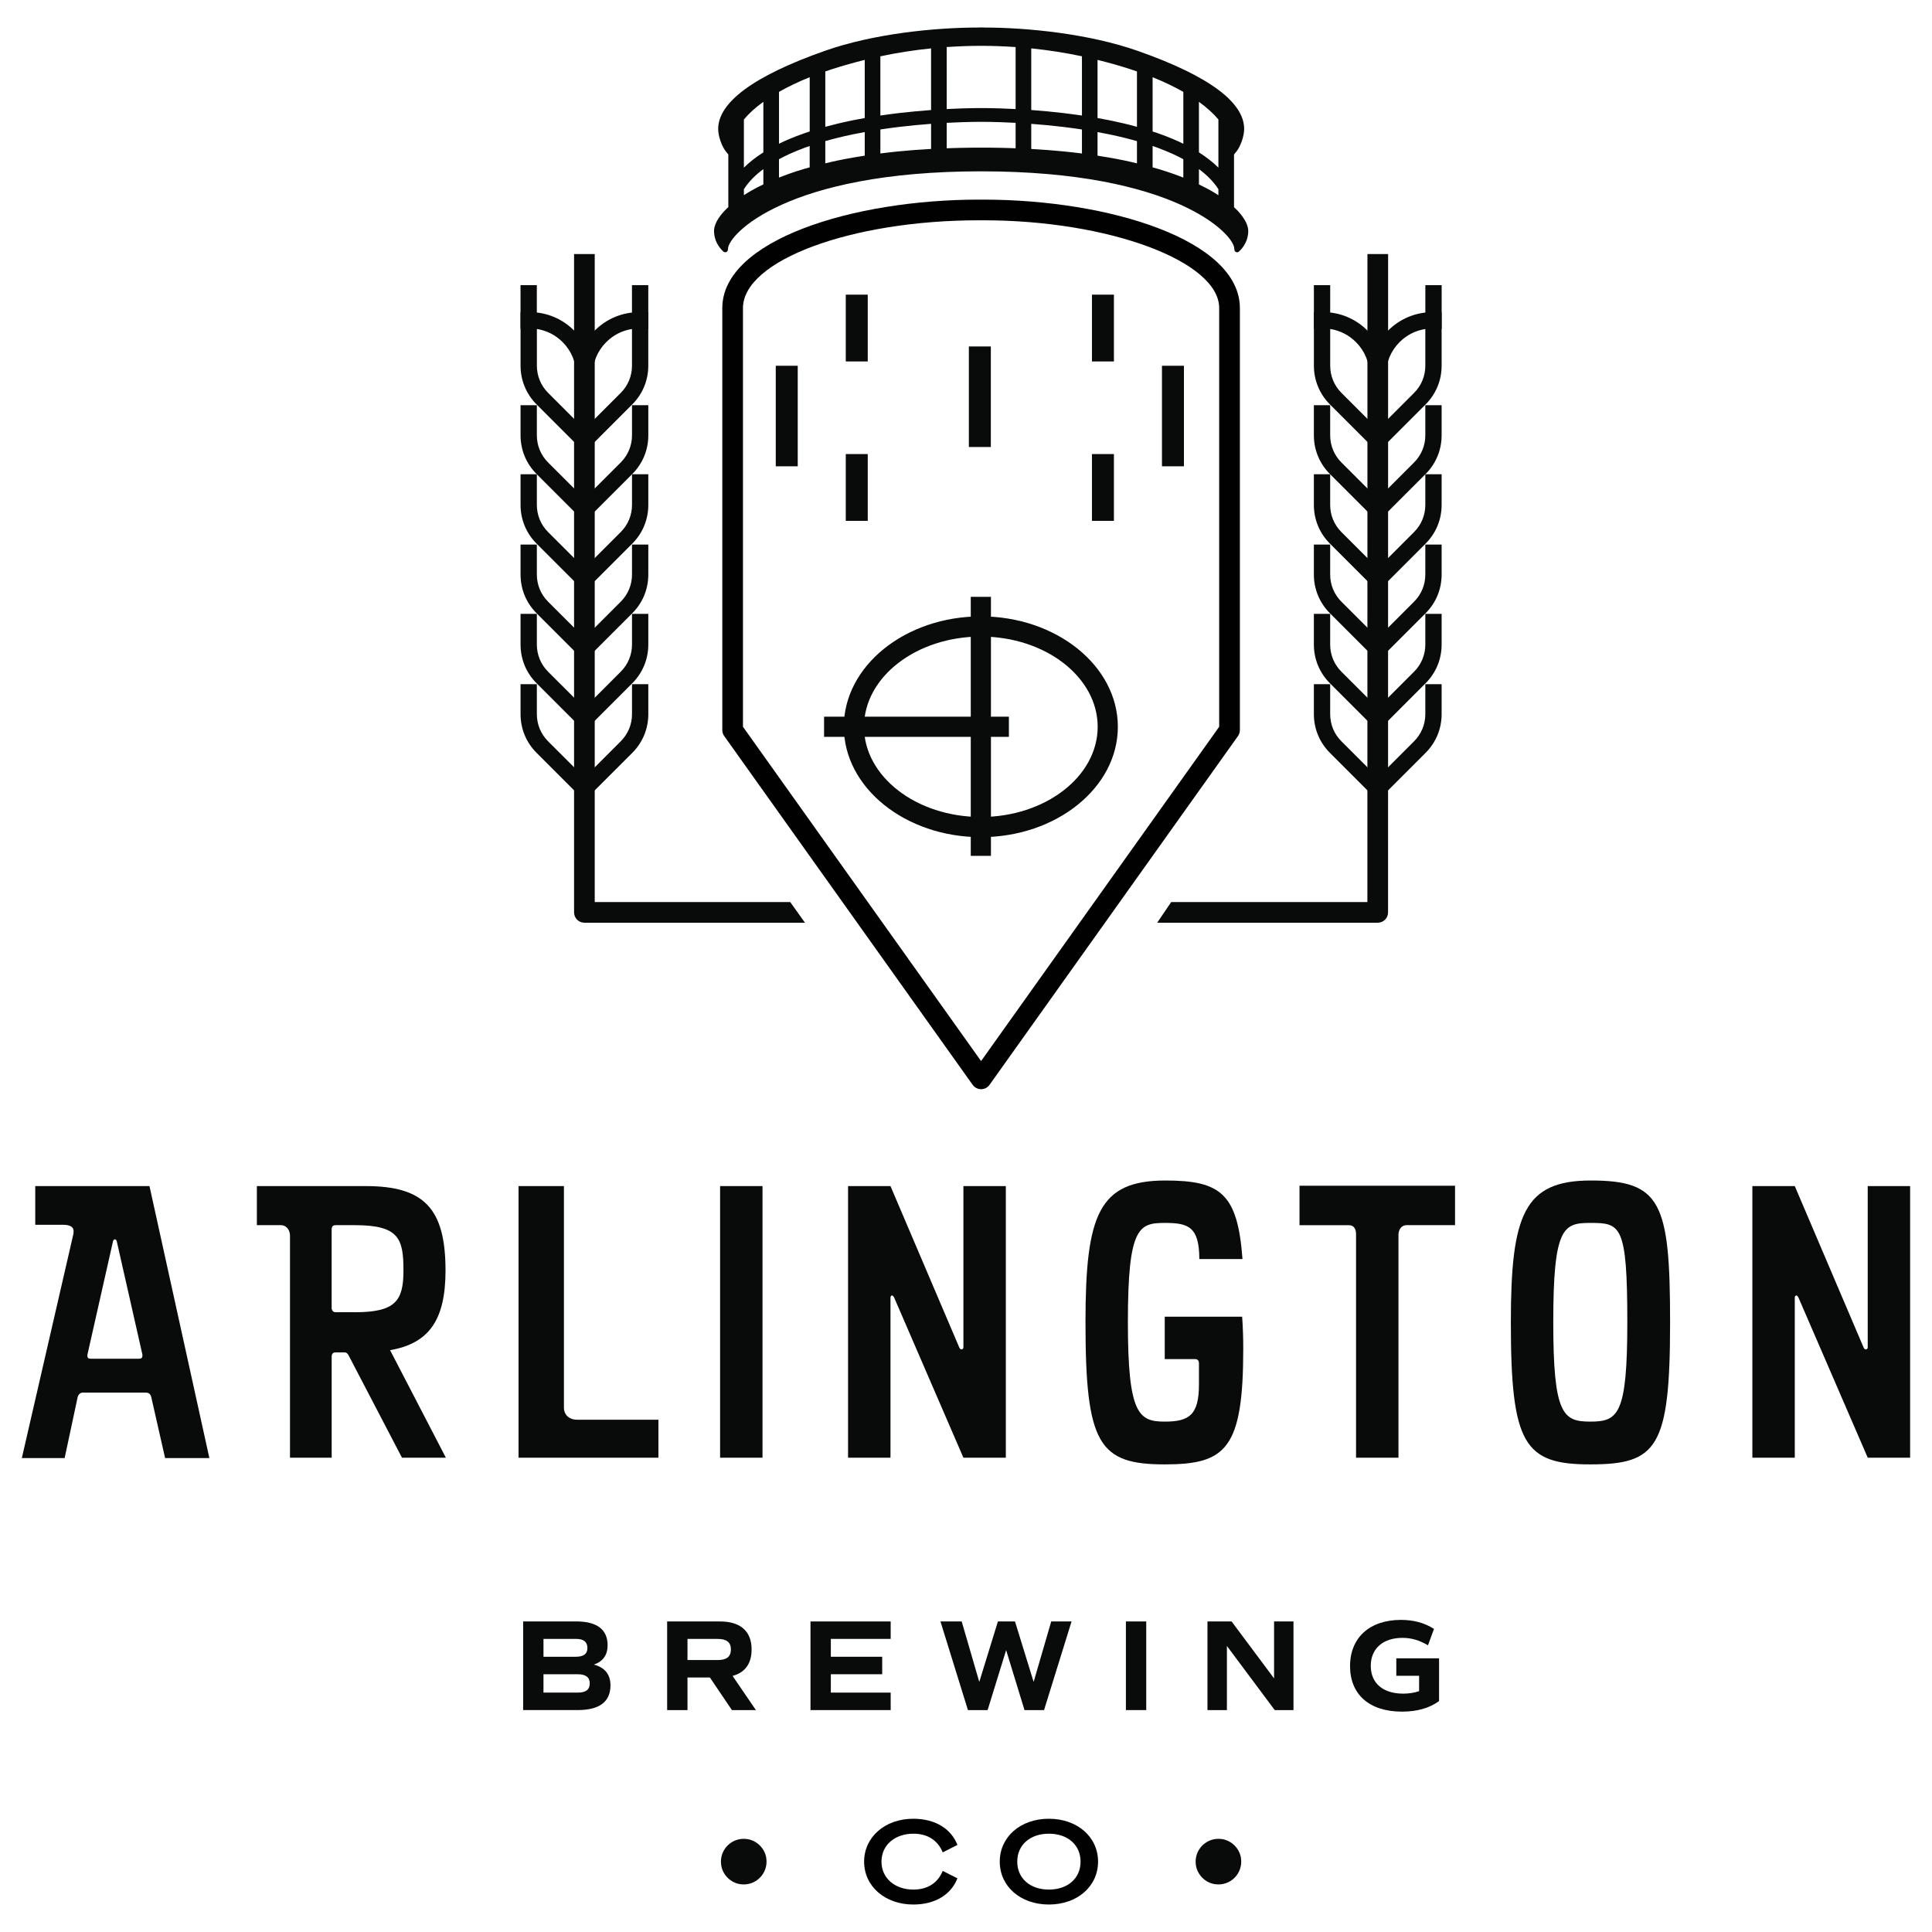 <?xml version="1.0" encoding="UTF-8"?> <svg xmlns="http://www.w3.org/2000/svg" xmlns:xlink="http://www.w3.org/1999/xlink" version="1.1" id="Layer_1" x="0px" y="0px" viewBox="0 0 708.66 708.66" style="enable-background:new 0 0 708.66 708.66;" xml:space="preserve"> <style type="text/css"> .st0{fill:#080B0A;} .st1{fill:#010101;} .st2{fill:#090A0A;} .st3{fill:#090B0B;} </style> <g> <path class="st0" d="M76.8,534.82H60.56l-5.05-22.25c-0.27-1.23-0.95-1.77-2.05-1.77H30.4c-0.96,0-1.64,0.68-1.91,1.64l-4.78,22.38 H8.01l18.84-81.89c0.14-0.41,0.14-0.95,0.14-1.36c0-1.36-0.96-2.32-3.96-2.32h-10.1v-14.19h41.9L76.8,534.82z M42.82,455.26 c-0.14-0.41-0.41-0.68-0.68-0.68c-0.27,0-0.55,0.27-0.68,0.68l-9.42,41.76c0,0.96,0.14,1.36,1.37,1.36h17.6 c1.23,0,1.23-0.68,1.23-1.5L42.82,455.26z"></path> <path class="st0" d="M163.55,534.69h-16.1l-19.51-37.4c-0.41-0.82-0.82-1.23-1.64-1.23h-3.14c-1.09,0-1.5,0.55-1.5,1.64v36.99 h-15.29v-81.48c0-1.77-1.09-3.82-3.41-3.82h-8.74v-14.33h39.99c21.43,0,29.21,8.33,29.21,30.98c0,18.42-6.28,26.75-20.33,29.21 L163.55,534.69z M130.11,449.39h-6.96c-0.95,0-1.5,0.41-1.5,1.64v28.66c0,0.82,0.41,1.64,1.5,1.64h6.96 c14.88,0,17.88-4.09,17.88-15.29C147.99,454.3,146.35,449.39,130.11,449.39"></path> <path class="st0" d="M241.52,534.69H190.2v-99.63h16.65v81.2c0,2.73,1.91,4.5,4.91,4.5h29.75V534.69z"></path> <rect x="264.13" y="435.06" class="st0" width="15.56" height="99.63"></rect> <path class="st0" d="M368.94,534.69h-15.56L328,476c-0.27-0.54-0.55-0.82-0.82-0.82c-0.27,0-0.55,0.27-0.55,0.82v58.69h-15.56 v-99.63h15.56l25.25,59.23c0.14,0.41,0.55,0.68,0.82,0.68c0.27,0,0.68-0.27,0.68-0.68v-59.23h15.56V534.69z"></path> <path class="st0" d="M439.91,461.81c0-12.01-4.23-13.24-12.69-13.24c-9.55,0-13.51,1.64-13.51,36.44 c0,33.71,3.96,36.44,13.51,36.44c9.01,0,12.56-2.46,12.56-13.65v-7.78c0-0.96-0.55-1.5-1.36-1.5h-11.19v-15.56h28.39 c0.27,3.68,0.41,7.64,0.41,11.6c0,36.85-6.28,42.58-28.8,42.58c-24.15,0-29.07-7.37-29.07-52.13c0-39.58,4.92-52,29.34-52 c20.33,0,26.48,4.91,28.25,28.8H439.91z"></path> <path class="st0" d="M533.7,449.39h-17.74c-2.18,0-3,2.05-3,3.41v81.89H497.4v-82.02c0-1.91-0.82-3.27-2.59-3.27h-18.15v-14.47 h57.05V449.39z"></path> <path class="st0" d="M583.25,537.14c-24.16,0-29.07-7.37-29.07-52.13c0-39.58,4.91-52,29.34-52c25.66,0,29.07,7.92,29.07,52 C612.59,531.14,607.82,537.14,583.25,537.14 M583.25,448.57c-9.83,0-13.51,1.64-13.51,36.44c0,33.71,3.55,36.44,13.51,36.44 c10.23,0,13.65-2.32,13.65-36.44C596.9,449.11,594.44,448.57,583.25,448.57"></path> <path class="st0" d="M700.65,534.69h-15.56L659.7,476c-0.27-0.54-0.55-0.82-0.82-0.82c-0.27,0-0.55,0.27-0.55,0.82v58.69h-15.56 v-99.63h15.56l25.25,59.23c0.14,0.41,0.55,0.68,0.82,0.68c0.27,0,0.68-0.27,0.68-0.68v-59.23h15.56V534.69z"></path> <path class="st0" d="M223.92,618.22c0,5.98-4.06,9.03-11.9,9.03h-20.13v-32.51h19.46c7.6,0,11.52,2.96,11.52,8.75 c0,3.54-1.67,5.93-5.02,7.08C221.91,611.67,223.92,614.21,223.92,618.22 M199.35,607.7h11.85c2.87,0,4.26-1.05,4.26-3.2 c0-2.25-1.39-3.35-4.16-3.35h-11.95V607.7z M216.32,617.46c0-2.25-1.48-3.35-4.45-3.35h-12.52v6.74h12.62 C214.88,620.85,216.32,619.75,216.32,617.46"></path> <path class="st0" d="M268.47,627.26l-8.08-11.95h-8.22v11.95h-7.46v-32.51h19.36c7.55,0,11.62,3.59,11.62,10.28 c0,5.16-2.39,8.46-6.98,9.7l8.56,12.53H268.47z M252.17,608.9h11.09c3.3,0,4.83-1.24,4.83-3.87c0-2.63-1.53-3.87-4.83-3.87h-11.09 V608.9z"></path> <polygon class="st0" points="304.75,601.15 304.75,607.7 323.59,607.7 323.59,614.11 304.75,614.11 304.75,620.85 326.7,620.85 326.7,627.26 297.29,627.26 297.29,594.75 326.7,594.75 326.7,601.15 "></polygon> <polygon class="st0" points="393.05,594.75 382.96,627.26 375.79,627.26 369.05,605.27 362.26,627.26 355.04,627.26 344.96,594.75 352.75,594.75 359.2,616.93 366.04,594.75 372.3,594.75 379.14,616.93 385.59,594.75 "></polygon> <rect x="412.98" y="594.75" class="st0" width="7.46" height="32.51"></rect> <polygon class="st0" points="474.45,594.75 474.45,627.26 467.57,627.26 450.03,603.74 450.03,627.26 442.9,627.26 442.9,594.75 451.75,594.75 467.33,615.64 467.33,594.75 "></polygon> <path class="st0" d="M527.85,623.96c-3.54,2.58-8.03,3.87-13.62,3.87c-11.95,0-19.03-6.31-19.03-16.68 c0-10.52,7.26-16.97,18.65-16.97c4.64,0,8.6,1.05,12.14,3.3l-2.2,6.02c-3.25-1.91-6.17-2.73-9.37-2.73 c-7.17,0-11.62,3.97-11.62,10.28c0,6.36,4.5,10.18,11.9,10.18c2.06,0,3.97-0.29,5.83-0.91v-5.64h-8.36v-6.41h15.68V623.96z"></path> <path class="st1" d="M334.99,667.12c7.99,0,13.86,3.61,16.2,9.61l-5.4,2.72c-1.75-4.29-5.4-6.85-10.76-6.85 c-6.68,0-11.7,4.08-11.7,10.25c0,6.16,5.02,10.25,11.7,10.25c5.36,0,9.01-2.55,10.76-6.85l5.4,2.72c-2.34,6-8.21,9.61-16.2,9.61 c-10.33,0-18.03-6.67-18.03-15.73C316.97,673.79,324.66,667.12,334.99,667.12"></path> <path class="st1" d="M402.77,682.85c0,9.06-7.61,15.73-18.03,15.73c-10.46,0-18.03-6.68-18.03-15.73s7.57-15.73,18.03-15.73 C395.16,667.12,402.77,673.79,402.77,682.85 M373.13,682.85c0,6.16,4.76,10.25,11.61,10.25c6.85,0,11.61-4.08,11.61-10.25 s-4.76-10.25-11.61-10.25C377.9,672.6,373.13,676.68,373.13,682.85"></path> <path class="st2" d="M264.54,684.17c-0.87-5.66,3.93-10.45,9.59-9.59c3.52,0.54,6.4,3.42,6.94,6.94c0.86,5.66-3.93,10.46-9.59,9.59 C267.96,690.58,265.08,687.7,264.54,684.17"></path> <path class="st2" d="M438.66,684.17c-0.87-5.66,3.93-10.45,9.59-9.59c3.52,0.54,6.4,3.42,6.94,6.94c0.86,5.66-3.93,10.46-9.59,9.59 C442.08,690.58,439.2,687.7,438.66,684.17"></path> <path class="st3" d="M214.37,216.28l-17.22-17.22c-3.7-3.7-5.74-8.62-5.74-13.85v-10.79h5.03v10.79c0,3.89,1.52,7.54,4.26,10.29 l13.66,13.66l13.66-13.66c2.75-2.75,4.26-6.4,4.26-10.29l0-10.79h5.04v10.79c0,5.23-2.04,10.15-5.74,13.85L214.37,216.28z"></path> <path class="st2" d="M214.37,216.95l-0.34-0.34l-17.22-17.22c-3.79-3.78-5.87-8.82-5.87-14.18v-11.26h5.98v11.26 c0,3.76,1.46,7.29,4.12,9.95l13.33,13.32l13.32-13.32c2.66-2.66,4.13-6.19,4.13-9.95l0-11.26h5.98v11.26 c0,5.36-2.08,10.39-5.87,14.18L214.37,216.95z M191.89,174.9v10.31c0,5.11,1.99,9.91,5.59,13.51l16.88,16.88l16.88-16.88 c3.61-3.61,5.6-8.41,5.6-13.51V174.9h-4.09l0,10.31c0,4.01-1.56,7.79-4.41,10.62l-13.99,13.99l-14-13.99 c-2.84-2.84-4.4-6.61-4.4-10.62V174.9H191.89z"></path> <path class="st3" d="M214.37,241.81l-17.22-17.22c-3.7-3.7-5.74-8.62-5.74-13.85v-10.53h5.03v10.53c0,3.89,1.52,7.54,4.26,10.29 l13.66,13.66l13.66-13.66c2.75-2.75,4.26-6.4,4.26-10.29l0-10.53h5.04v10.53c0,5.23-2.04,10.15-5.74,13.85L214.37,241.81z"></path> <path class="st2" d="M214.37,242.48l-0.34-0.33l-17.22-17.22c-3.79-3.78-5.87-8.82-5.87-14.18v-11h5.98v11 c0,3.75,1.46,7.29,4.12,9.95l13.33,13.32l13.32-13.32c2.66-2.66,4.13-6.19,4.13-9.95l0-11h5.98v11c0,5.36-2.08,10.39-5.87,14.18 L214.37,242.48z M191.89,200.69v10.05c0,5.11,1.99,9.91,5.59,13.51l16.88,16.88l16.88-16.88c3.61-3.61,5.6-8.41,5.6-13.51v-10.05 h-4.09l0,10.05c0,4.01-1.56,7.79-4.41,10.62l-13.99,13.99l-14-13.99c-2.84-2.84-4.4-6.62-4.4-10.62v-10.05H191.89z"></path> <path class="st3" d="M214.37,190.75l-17.22-17.22c-3.7-3.7-5.74-8.62-5.74-13.85V149.1h5.03v10.59c0,3.89,1.52,7.54,4.26,10.29 l13.66,13.66l13.66-13.66c2.75-2.75,4.26-6.4,4.26-10.29V149.1h5.03v10.59c0,5.23-2.04,10.15-5.74,13.85L214.37,190.75z"></path> <path class="st2" d="M214.37,191.42l-0.34-0.34l-17.22-17.22c-3.79-3.79-5.87-8.82-5.87-14.18v-11.06h5.98v11.06 c0,3.76,1.46,7.29,4.12,9.95l13.33,13.32l13.32-13.32c2.66-2.66,4.13-6.19,4.13-9.95v-11.06h5.98v11.06 c0,5.36-2.08,10.39-5.87,14.18L214.37,191.42z M191.89,149.57v10.11c0,5.11,1.99,9.91,5.59,13.51l16.88,16.88l16.88-16.88 c3.61-3.61,5.6-8.41,5.6-13.51v-10.11h-4.08v10.11c0,4.01-1.56,7.79-4.41,10.62l-13.99,13.99l-14-13.99 c-2.84-2.84-4.4-6.62-4.4-10.62v-10.11H191.89z"></path> <path class="st3" d="M212.59,163.44L197.15,148c-3.7-3.7-5.74-8.62-5.74-13.85v-19.19h2.85c6.04,0,11.73,2.35,16,6.63 c4.27,4.27,6.63,9.96,6.63,16v9.23h-5.03l0-9.23c0-4.7-1.83-9.12-5.15-12.44c-2.8-2.8-6.38-4.54-10.25-5.02v14.03 c0,3.89,1.51,7.54,4.26,10.29l15.44,15.44L212.59,163.44z"></path> <path class="st2" d="M212.59,164.11l-0.34-0.34l-15.44-15.44c-3.79-3.79-5.87-8.83-5.87-14.18v-19.67h3.32 c6.17,0,11.97,2.4,16.33,6.77c4.36,4.36,6.76,10.16,6.76,16.33v9.7h-5.97l0-9.7c0-4.57-1.78-8.87-5.01-12.1 c-2.6-2.6-5.86-4.25-9.44-4.81v13.48c0,3.76,1.46,7.29,4.12,9.95l15.77,15.78L212.59,164.11z M191.88,115.44v18.72 c0,5.1,1.99,9.9,5.6,13.51l15.1,15.1l2.89-2.89l-15.11-15.11c-2.84-2.84-4.4-6.61-4.4-10.62v-14.56l0.53,0.07 c4.01,0.49,7.65,2.28,10.52,5.15c3.42,3.41,5.3,7.95,5.29,12.77l0,8.75h4.08v-8.75c0-5.92-2.3-11.48-6.49-15.66 c-4.19-4.18-9.75-6.49-15.66-6.49H191.88z"></path> <path class="st3" d="M216.15,163.44l-3.56-3.56l15.44-15.44c2.75-2.75,4.26-6.4,4.26-10.29v-14.03c-3.87,0.48-7.45,2.22-10.25,5.02 c-3.32,3.32-5.16,7.74-5.16,12.44v9.23h-5.03v-9.23c0-6.04,2.35-11.72,6.63-16c4.27-4.27,9.96-6.63,16-6.63l2.85,0v19.2 c0,5.23-2.04,10.15-5.74,13.85L216.15,163.44z"></path> <path class="st2" d="M216.15,164.11l-4.23-4.23l0.33-0.33l15.44-15.44c2.66-2.66,4.12-6.2,4.12-9.95v-13.48 c-3.59,0.56-6.84,2.21-9.44,4.81c-3.24,3.23-5.02,7.53-5.02,12.1v9.7h-5.98v-9.7c0-6.17,2.4-11.97,6.77-16.33 c4.36-4.36,10.16-6.77,16.33-6.77l3.32,0v19.67c0,5.36-2.09,10.39-5.88,14.18L216.15,164.11z M213.26,159.88l2.89,2.89l15.1-15.1 c3.61-3.61,5.6-8.41,5.6-13.51v-18.72l-2.37,0c-5.92,0-11.48,2.31-15.66,6.49c-4.19,4.18-6.49,9.74-6.49,15.66v8.75h4.08v-8.75 c0-4.83,1.88-9.36,5.3-12.77c2.88-2.88,6.51-4.66,10.52-5.15l0.53-0.07v14.56c0,4.01-1.56,7.78-4.4,10.62L213.26,159.88z"></path> <rect x="191.41" y="105.07" class="st3" width="5.03" height="15.06"></rect> <path class="st2" d="M196.91,120.6h-5.98v-16.01h5.98V120.6z M191.88,119.65h4.08v-14.11h-4.08V119.65z"></path> <rect x="232.29" y="105.07" class="st3" width="5.03" height="15.06"></rect> <path class="st2" d="M237.79,120.6h-5.98v-16.01h5.98V120.6z M232.76,119.65h4.09v-14.11h-4.09V119.65z"></path> <path class="st3" d="M505.37,216.28l-17.22-17.22c-3.7-3.7-5.74-8.62-5.74-13.85v-10.79h5.03v10.79c0,3.89,1.52,7.54,4.26,10.29 l13.66,13.66l13.66-13.66c2.75-2.75,4.27-6.4,4.27-10.29l0-10.79h5.04v10.79c0,5.23-2.04,10.15-5.74,13.85L505.37,216.28z"></path> <path class="st2" d="M505.37,216.95l-0.34-0.34l-17.22-17.22c-3.79-3.79-5.88-8.82-5.88-14.18v-11.26h5.98v11.26 c0,3.76,1.46,7.29,4.12,9.95l13.33,13.32l13.32-13.32c2.66-2.66,4.13-6.19,4.13-9.95l0-11.26h5.98v11.26 c0,5.36-2.08,10.39-5.87,14.18L505.37,216.95z M482.89,174.9v10.31c0,5.1,1.99,9.9,5.6,13.51l16.89,16.88l16.88-16.88 c3.61-3.61,5.6-8.41,5.6-13.51V174.9h-4.09l0,10.31c0,4.01-1.56,7.79-4.4,10.62l-13.99,13.99l-14-13.99 c-2.84-2.84-4.4-6.61-4.4-10.62V174.9H482.89z"></path> <path class="st3" d="M505.37,241.81l-17.22-17.22c-3.7-3.7-5.74-8.62-5.74-13.85v-10.53h5.03v10.53c0,3.89,1.52,7.54,4.26,10.29 l13.66,13.66l13.66-13.66c2.75-2.75,4.27-6.4,4.27-10.29l0-10.53h5.04v10.53c0,5.23-2.04,10.15-5.74,13.85L505.37,241.81z"></path> <path class="st2" d="M505.37,242.48l-0.34-0.33l-17.22-17.22c-3.79-3.79-5.88-8.82-5.88-14.18v-11h5.98v11 c0,3.75,1.46,7.29,4.12,9.95l13.33,13.32l13.32-13.32c2.66-2.66,4.13-6.19,4.13-9.95l0-11h5.98v11c0,5.36-2.08,10.39-5.87,14.18 L505.37,242.48z M482.89,200.69v10.05c0,5.11,1.99,9.9,5.6,13.51l16.89,16.88l16.88-16.88c3.61-3.61,5.6-8.41,5.6-13.51v-10.05 h-4.09l0,10.05c0,4.01-1.56,7.79-4.4,10.62l-13.99,13.99l-14-13.99c-2.84-2.84-4.4-6.62-4.4-10.62v-10.05H482.89z"></path> <path class="st3" d="M214.37,267.5l-17.22-17.22c-3.7-3.7-5.74-8.62-5.74-13.85v-10.79h5.03v10.79c0,3.89,1.52,7.54,4.26,10.29 l13.66,13.66l13.66-13.66c2.75-2.75,4.26-6.4,4.26-10.29l0-10.79h5.04v10.79c0,5.23-2.04,10.15-5.74,13.85L214.37,267.5z"></path> <path class="st2" d="M214.37,268.17l-0.34-0.34l-17.22-17.22c-3.79-3.78-5.87-8.82-5.87-14.18v-11.26h5.98v11.26 c0,3.76,1.46,7.29,4.12,9.95l13.33,13.32l13.32-13.32c2.66-2.66,4.13-6.19,4.13-9.95l0-11.26h5.98v11.26 c0,5.36-2.08,10.39-5.87,14.18L214.37,268.17z M191.89,226.12v10.31c0,5.11,1.99,9.91,5.59,13.51l16.88,16.88l16.88-16.88 c3.61-3.61,5.6-8.41,5.6-13.51v-10.31h-4.09l0,10.31c0,4.01-1.56,7.79-4.41,10.62l-13.99,13.99l-14-13.99 c-2.84-2.84-4.4-6.62-4.4-10.62v-10.31H191.89z"></path> <path class="st3" d="M214.37,293.02l-17.22-17.22c-3.7-3.7-5.74-8.62-5.74-13.85v-10.53h5.03v10.53c0,3.89,1.52,7.54,4.26,10.29 l13.66,13.66l13.66-13.66c2.75-2.75,4.26-6.4,4.26-10.29l0-10.53h5.04v10.53c0,5.23-2.04,10.15-5.74,13.85L214.37,293.02z"></path> <path class="st2" d="M214.37,293.69l-0.34-0.33l-17.22-17.22c-3.79-3.79-5.87-8.82-5.87-14.18v-11h5.98v11 c0,3.76,1.46,7.29,4.12,9.95l13.33,13.32l13.32-13.32c2.66-2.66,4.13-6.19,4.13-9.95l0-11h5.98v11c0,5.36-2.08,10.39-5.87,14.18 L214.37,293.69z M191.89,251.91v10.05c0,5.11,1.99,9.91,5.59,13.51l16.88,16.88l16.88-16.88c3.61-3.61,5.6-8.41,5.6-13.51v-10.05 h-4.09l0,10.05c0,4.01-1.56,7.79-4.41,10.62l-13.99,13.99l-14-13.99c-2.84-2.84-4.4-6.62-4.4-10.62v-10.05H191.89z"></path> <path class="st3" d="M505.37,267.5l-17.22-17.22c-3.7-3.7-5.74-8.62-5.74-13.85v-10.79h5.03v10.79c0,3.89,1.52,7.54,4.26,10.29 l13.66,13.66l13.66-13.66c2.75-2.75,4.27-6.4,4.27-10.29l0-10.79h5.04v10.79c0,5.23-2.04,10.15-5.74,13.85L505.37,267.5z"></path> <path class="st2" d="M505.37,268.17l-0.34-0.34l-17.22-17.22c-3.79-3.79-5.88-8.82-5.88-14.18v-11.26h5.98v11.26 c0,3.76,1.46,7.29,4.12,9.95l13.33,13.32l13.32-13.32c2.66-2.66,4.13-6.19,4.13-9.95l0-11.26h5.98v11.26 c0,5.36-2.08,10.39-5.87,14.18L505.37,268.17z M482.89,226.12v10.31c0,5.11,1.99,9.9,5.6,13.51l16.89,16.88l16.88-16.88 c3.61-3.61,5.6-8.41,5.6-13.51v-10.31h-4.09l0,10.31c0,4.01-1.56,7.79-4.4,10.62l-13.99,13.99l-14-13.99 c-2.84-2.84-4.4-6.62-4.4-10.62v-10.31H482.89z"></path> <path class="st3" d="M505.37,293.02l-17.22-17.22c-3.7-3.7-5.74-8.62-5.74-13.85v-10.53h5.03v10.53c0,3.89,1.52,7.54,4.26,10.29 l13.66,13.66l13.66-13.66c2.75-2.75,4.27-6.4,4.27-10.29l0-10.53h5.04v10.53c0,5.23-2.04,10.15-5.74,13.85L505.37,293.02z"></path> <path class="st2" d="M505.37,293.69l-0.34-0.33l-17.22-17.22c-3.79-3.79-5.88-8.83-5.88-14.18v-11h5.98v11 c0,3.76,1.46,7.29,4.12,9.95l13.33,13.32l13.32-13.32c2.66-2.66,4.13-6.19,4.13-9.95l0-11h5.98v11c0,5.36-2.08,10.39-5.87,14.18 L505.37,293.69z M482.89,251.91v10.05c0,5.11,1.99,9.9,5.6,13.51l16.89,16.88l16.88-16.88c3.61-3.61,5.6-8.41,5.6-13.51v-10.05 h-4.09l0,10.05c0,4.01-1.56,7.79-4.4,10.62l-13.99,13.99l-14-13.99c-2.84-2.84-4.4-6.62-4.4-10.62v-10.05H482.89z"></path> <path class="st3" d="M505.37,190.75l-17.22-17.22c-3.7-3.7-5.74-8.62-5.74-13.85V149.1h5.03v10.59c0,3.89,1.52,7.54,4.26,10.29 l13.66,13.66l13.66-13.66c2.75-2.75,4.27-6.4,4.27-10.29V149.1h5.03v10.59c0,5.23-2.04,10.15-5.74,13.85L505.37,190.75z"></path> <path class="st2" d="M505.37,191.42l-0.34-0.34l-17.22-17.22c-3.79-3.79-5.88-8.83-5.88-14.18v-11.06h5.98v11.06 c0,3.76,1.46,7.29,4.12,9.95l13.33,13.32l13.32-13.32c2.66-2.66,4.13-6.19,4.13-9.95v-11.06h5.98v11.06 c0,5.36-2.08,10.39-5.87,14.18L505.37,191.42z M482.89,149.57v10.11c0,5.11,1.99,9.9,5.6,13.51l16.89,16.88l16.88-16.88 c3.61-3.61,5.6-8.41,5.6-13.51v-10.11h-4.08v10.11c0,4.01-1.56,7.79-4.4,10.62l-13.99,13.99l-14-13.99 c-2.84-2.84-4.4-6.62-4.4-10.62v-10.11H482.89z"></path> <path class="st3" d="M503.59,163.44L488.15,148c-3.7-3.7-5.74-8.62-5.74-13.85v-19.19h2.85c6.04,0,11.73,2.35,16,6.63 c4.27,4.27,6.63,9.96,6.63,16v9.23h-5.03l0-9.23c0-4.7-1.83-9.12-5.15-12.44c-2.8-2.8-6.38-4.54-10.25-5.02v14.03 c0,3.89,1.51,7.54,4.26,10.29l15.44,15.44L503.59,163.44z"></path> <path class="st2" d="M503.59,164.11l-0.34-0.34l-15.44-15.44c-3.79-3.79-5.87-8.83-5.87-14.18v-19.67h3.32 c6.17,0,11.97,2.4,16.33,6.77c4.36,4.36,6.76,10.16,6.76,16.33v9.7h-5.98l0-9.7c0-4.57-1.78-8.87-5.01-12.1 c-2.6-2.6-5.86-4.25-9.44-4.81v13.48c0,3.76,1.46,7.3,4.12,9.95l15.78,15.78L503.59,164.11z M482.89,115.44v18.72 c0,5.1,1.99,9.9,5.6,13.51l15.11,15.1l2.89-2.89l-15.11-15.11c-2.84-2.84-4.4-6.61-4.4-10.62v-14.56l0.53,0.07 c4.01,0.49,7.65,2.28,10.52,5.15c3.42,3.41,5.29,7.95,5.29,12.77l0,8.75h4.08v-8.75c0-5.92-2.3-11.48-6.49-15.66 c-4.18-4.18-9.74-6.49-15.66-6.49H482.89z"></path> <path class="st3" d="M507.15,163.44l-3.56-3.56l15.44-15.44c2.75-2.75,4.26-6.4,4.26-10.29v-14.03c-3.87,0.48-7.45,2.22-10.25,5.02 c-3.32,3.32-5.16,7.74-5.16,12.44v9.23h-5.03v-9.23c0-6.04,2.35-11.72,6.63-16c4.27-4.27,9.95-6.63,16-6.63l2.85,0v19.2 c0,5.23-2.04,10.15-5.74,13.85L507.15,163.44z"></path> <path class="st2" d="M507.15,164.11l-4.23-4.23l0.33-0.33l15.44-15.44c2.66-2.66,4.12-6.2,4.12-9.95v-13.48 c-3.59,0.56-6.85,2.21-9.44,4.81c-3.24,3.23-5.02,7.53-5.02,12.1v9.7h-5.98v-9.7c0-6.17,2.4-11.97,6.77-16.33 c4.36-4.36,10.16-6.77,16.33-6.77l3.32,0v19.67c0,5.36-2.09,10.39-5.88,14.18L507.15,164.11z M504.26,159.88l2.89,2.89l15.1-15.1 c3.61-3.61,5.6-8.41,5.6-13.51v-18.72l-2.38,0c-5.92,0-11.48,2.31-15.66,6.49c-4.19,4.18-6.49,9.74-6.49,15.66v8.75h4.08v-8.75 c0-4.83,1.88-9.36,5.3-12.77c2.87-2.88,6.51-4.66,10.52-5.15l0.53-0.07v14.56c0,4.01-1.56,7.78-4.4,10.62L504.26,159.88z"></path> <rect x="482.41" y="105.07" class="st3" width="5.03" height="15.06"></rect> <path class="st2" d="M487.92,120.6h-5.98v-16.01h5.98V120.6z M482.89,119.65h4.09v-14.11h-4.09V119.65z"></path> <rect x="523.29" y="105.07" class="st3" width="5.03" height="15.06"></rect> <path class="st2" d="M528.8,120.6h-5.98v-16.01h5.98V120.6z M523.76,119.65h4.09v-14.11h-4.09V119.65z"></path> <path class="st2" d="M505.36,338.45h-80.9l5.14-7.58h71.96l0.02-237.69h7.58l-0.02,241.48 C509.16,336.75,507.46,338.45,505.36,338.45"></path> <path class="st2" d="M295.26,338.45h-80.9c-2.1,0-3.79-1.7-3.79-3.79V93.18h7.58v237.69h71.71L295.26,338.45z"></path> <path class="st1" d="M359.87,399.52c-0.12,0-0.24-0.01-0.36-0.02c-0.64-0.06-1.28-0.29-1.85-0.69c-0.4-0.29-0.73-0.63-0.98-1.02 l-91.04-127.81c-0.46-0.64-0.7-1.41-0.7-2.2V113.01c0-24.91,47.88-39.79,94.17-39.79l1.51,0c46.29,0,94.17,14.88,94.17,39.79 v154.78c0,0.79-0.24,1.56-0.7,2.2l-91.03,127.79c-0.25,0.4-0.58,0.75-0.99,1.04C361.4,399.3,360.63,399.52,359.87,399.52 M272.52,266.58l87.34,122.62l87.34-122.62V113.01c0-17.16-40.46-32.21-86.58-32.21l-1.51,0c-46.94,0-86.59,14.75-86.59,32.21 V266.58z"></path> <path class="st0" d="M359.78,307.07c-27.71,0-50.26-18.16-50.26-40.49c0-22.33,22.55-40.49,50.26-40.49 c27.71,0,50.25,18.17,50.25,40.49C410.04,288.91,387.49,307.07,359.78,307.07 M359.78,233.49c-23.63,0-42.86,14.84-42.86,33.09 c0,18.24,19.22,33.09,42.86,33.09c23.63,0,42.85-14.84,42.85-33.09C402.63,248.34,383.41,233.49,359.78,233.49"></path> <rect x="356.08" y="218.92" class="st0" width="7.4" height="95.01"></rect> <rect x="302.27" y="262.88" class="st0" width="67.79" height="7.4"></rect> <path class="st0" d="M455.93,79.7c-0.7-1.01-1.58-2.05-2.62-3.08c-0.21-0.2-0.45-0.41-0.67-0.61V69.3V56.66l0.75-0.91 c1.64-1.98,2.97-5.77,2.97-8.45c0-9.49-12.18-19.21-39.07-28.65c-17.75-6.23-40.27-8.55-56.41-8.55v-0.02h-0.97 c-0.01,0-0.01,0-0.02,0c-0.01,0-0.01,0-0.02,0h-0.97v0.02c-16,0-38.41,2.26-56.17,8.49c-26.89,9.43-39.3,19.22-39.3,28.71 c0,2.68,1.33,6.47,2.97,8.45l0.75,0.91V69.3v6.67c-0.23,0.22-0.49,0.43-0.7,0.65c-1.04,1.03-1.93,2.06-2.63,3.08 c-1.25,1.8-1.91,3.53-1.91,4.98c0,4.86,3.46,7.61,3.5,7.64c0.17,0.14,0.38,0.21,0.6,0.21c0.12,0,0.25-0.02,0.37-0.07 c0.32-0.13,0.55-0.42,0.6-0.77l0.05-0.41c0-5.22,21.49-28.44,92.86-28.44c71.37,0,92.84,23.26,92.84,28.34l0.07,0.52 c0.05,0.35,0.28,0.64,0.61,0.77c0.32,0.13,0.7,0.07,0.97-0.15c0.14-0.11,3.48-2.85,3.48-7.63C457.84,83.22,457.18,81.5,455.93,79.7 M285.73,58.4c1.19-0.65,2.45-1.27,3.76-1.88c1.79-0.82,3.71-1.6,5.73-2.35c0.58-0.21,1.18-0.42,1.77-0.62v7.84 c-0.68,0.19-1.41,0.37-2.07,0.57c-1.98,0.59-3.92,1.22-5.77,1.88c-1.17,0.42-2.3,0.85-3.42,1.29V58.4z M372.53,17.26V40 c-4.07-0.21-7.46-0.31-9.78-0.34c-1.19-0.02-2.1-0.02-2.7-0.02h-0.14h-0.04h-0.14c-0.6,0-1.52,0-2.7,0.02 c-2.32,0.04-5.71,0.13-9.78,0.34V17.26c4.17-0.28,8.37-0.45,12.64-0.45C364.15,16.81,368.36,16.98,372.53,17.26 M378.26,45.43 c1.9,0.14,3.89,0.3,5.96,0.5c1.86,0.18,3.77,0.38,5.73,0.62c2.25,0.27,4.57,0.59,6.91,0.94v8.81c-2.24-0.28-4.51-0.55-6.83-0.77 c-1.87-0.18-3.79-0.35-5.75-0.5c-1.97-0.15-3.98-0.27-6.02-0.39V45.43z M372.53,54.38c-3.21-0.12-6.47-0.2-9.79-0.22 c-1.9-0.02-3.85-0.02-5.74,0c-3.31,0.03-6.56,0.11-9.75,0.22v-9.32c4.07-0.22,7.46-0.31,9.78-0.35c1.25-0.02,2.2-0.02,2.79-0.02 h0.05h0.04h0.05c0.59,0,1.54,0.01,2.79,0.02c2.32,0.04,5.71,0.13,9.78,0.35V54.38z M389.95,41.46c-1.96-0.23-3.87-0.43-5.73-0.61 c-2.07-0.2-4.06-0.36-5.96-0.5V17.75c6.27,0.63,12.46,1.6,18.6,2.9v21.73C394.51,42.04,392.2,41.73,389.95,41.46 M341.52,17.75 v22.61c-1.9,0.14-3.89,0.3-5.96,0.5c-1.86,0.17-3.77,0.38-5.73,0.6c-2.25,0.26-4.57,0.58-6.91,0.92V20.66 C329.05,19.35,335.24,18.39,341.52,17.75 M329.83,46.55c1.96-0.23,3.87-0.44,5.73-0.62c2.07-0.2,4.06-0.36,5.96-0.51v9.21 c-2.05,0.11-4.08,0.24-6.06,0.39c-1.96,0.15-3.88,0.31-5.75,0.5c-2.3,0.22-4.56,0.49-6.79,0.77v-8.8 C325.26,47.14,327.57,46.82,329.83,46.55 M434.04,65.15c-1.13-0.45-2.27-0.89-3.46-1.31c-1.85-0.66-3.8-1.29-5.77-1.88 c-0.65-0.2-1.36-0.37-2.03-0.56v-7.85c0.6,0.21,1.2,0.41,1.77,0.62c2.02,0.74,3.93,1.53,5.73,2.35c1.32,0.6,2.57,1.23,3.76,1.88 V65.15z M417.05,59.92c-1.5-0.36-3-0.72-4.55-1.04c-1.85-0.39-3.77-0.76-5.76-1.1c-1.36-0.24-2.75-0.47-4.16-0.68v-8.65 c1.34,0.24,2.68,0.5,4.01,0.77c0.28,0.06,0.57,0.12,0.85,0.18c1.67,0.35,3.3,0.72,4.88,1.11c1.63,0.4,3.19,0.83,4.72,1.26V59.92z M412.32,45.3c-1.25-0.3-2.53-0.58-3.84-0.86c-0.63-0.13-1.26-0.26-1.89-0.39c-1.34-0.27-2.68-0.52-4.01-0.75V21.97 c3.96,0.98,7.9,2.08,11.84,3.35c0.9,0.29,1.76,0.59,2.62,0.89v20.3C415.51,46.09,413.95,45.68,412.32,45.3 M305.35,25.32 c3.94-1.27,7.88-2.37,11.84-3.35V43.3c-1.34,0.24-2.68,0.48-4.01,0.75c-0.63,0.12-1.26,0.26-1.89,0.39 c-1.3,0.28-2.58,0.56-3.84,0.86c-1.62,0.39-3.19,0.79-4.73,1.21v-20.3C303.6,25.91,304.45,25.61,305.35,25.32 M307.45,50.5 c1.58-0.39,3.21-0.76,4.88-1.11c0.28-0.06,0.56-0.12,0.85-0.18c1.34-0.27,2.68-0.53,4.01-0.77v8.65c-1.42,0.22-2.83,0.45-4.2,0.69 c-1.99,0.35-3.9,0.71-5.76,1.1c-1.54,0.32-3.02,0.68-4.51,1.03v-8.15C304.26,51.32,305.82,50.9,307.45,50.5 M446.91,71.61 c-0.9-0.58-1.82-1.16-2.78-1.7c-1.37-0.78-2.84-1.53-4.36-2.26v-5.62c1.45,1.08,2.76,2.19,3.9,3.35c1.27,1.29,2.35,2.62,3.24,4.02 V71.61z M434.04,52.73c-1.21-0.59-2.46-1.17-3.76-1.72c-1.81-0.77-3.72-1.5-5.73-2.19c-0.58-0.2-1.18-0.39-1.77-0.59v-19.9 c4.17,1.67,7.93,3.48,11.27,5.37V52.73z M297,28.32v19.9c-0.6,0.2-1.2,0.39-1.77,0.59c-2.01,0.7-3.91,1.43-5.73,2.19 c-1.31,0.55-2.56,1.13-3.76,1.72V33.7C289.07,31.8,292.83,29.99,297,28.32 M280,67.63c-1.53,0.74-3.02,1.49-4.4,2.28 c-0.95,0.54-1.85,1.11-2.74,1.68V69.4c0.89-1.39,1.97-2.73,3.24-4.02c1.14-1.16,2.45-2.27,3.9-3.35V67.63z M443.67,58.64 c-1.1-0.86-2.27-1.7-3.52-2.5c-0.12-0.08-0.26-0.15-0.38-0.23V37.35c2.89,2.08,5.27,4.25,7.14,6.47v17.67 C445.92,60.51,444.84,59.56,443.67,58.64 M272.86,43.82c1.87-2.22,4.25-4.39,7.14-6.47v18.56c-0.12,0.08-0.26,0.15-0.38,0.23 c-1.25,0.8-2.42,1.64-3.52,2.5c-1.17,0.92-2.25,1.87-3.24,2.85V43.82z"></path> <rect x="310.23" y="166.55" class="st0" width="8.06" height="24.5"></rect> <rect x="400.53" y="166.55" class="st0" width="8.06" height="24.5"></rect> <rect x="426.21" y="134.16" class="st0" width="8.06" height="36.88"></rect> <rect x="284.55" y="134.16" class="st0" width="8.06" height="36.88"></rect> <rect x="310.23" y="108.08" class="st0" width="8.06" height="24.5"></rect> <rect x="355.38" y="127.08" class="st0" width="8.06" height="36.88"></rect> <rect x="400.53" y="108.08" class="st0" width="8.06" height="24.5"></rect> </g> </svg> 
